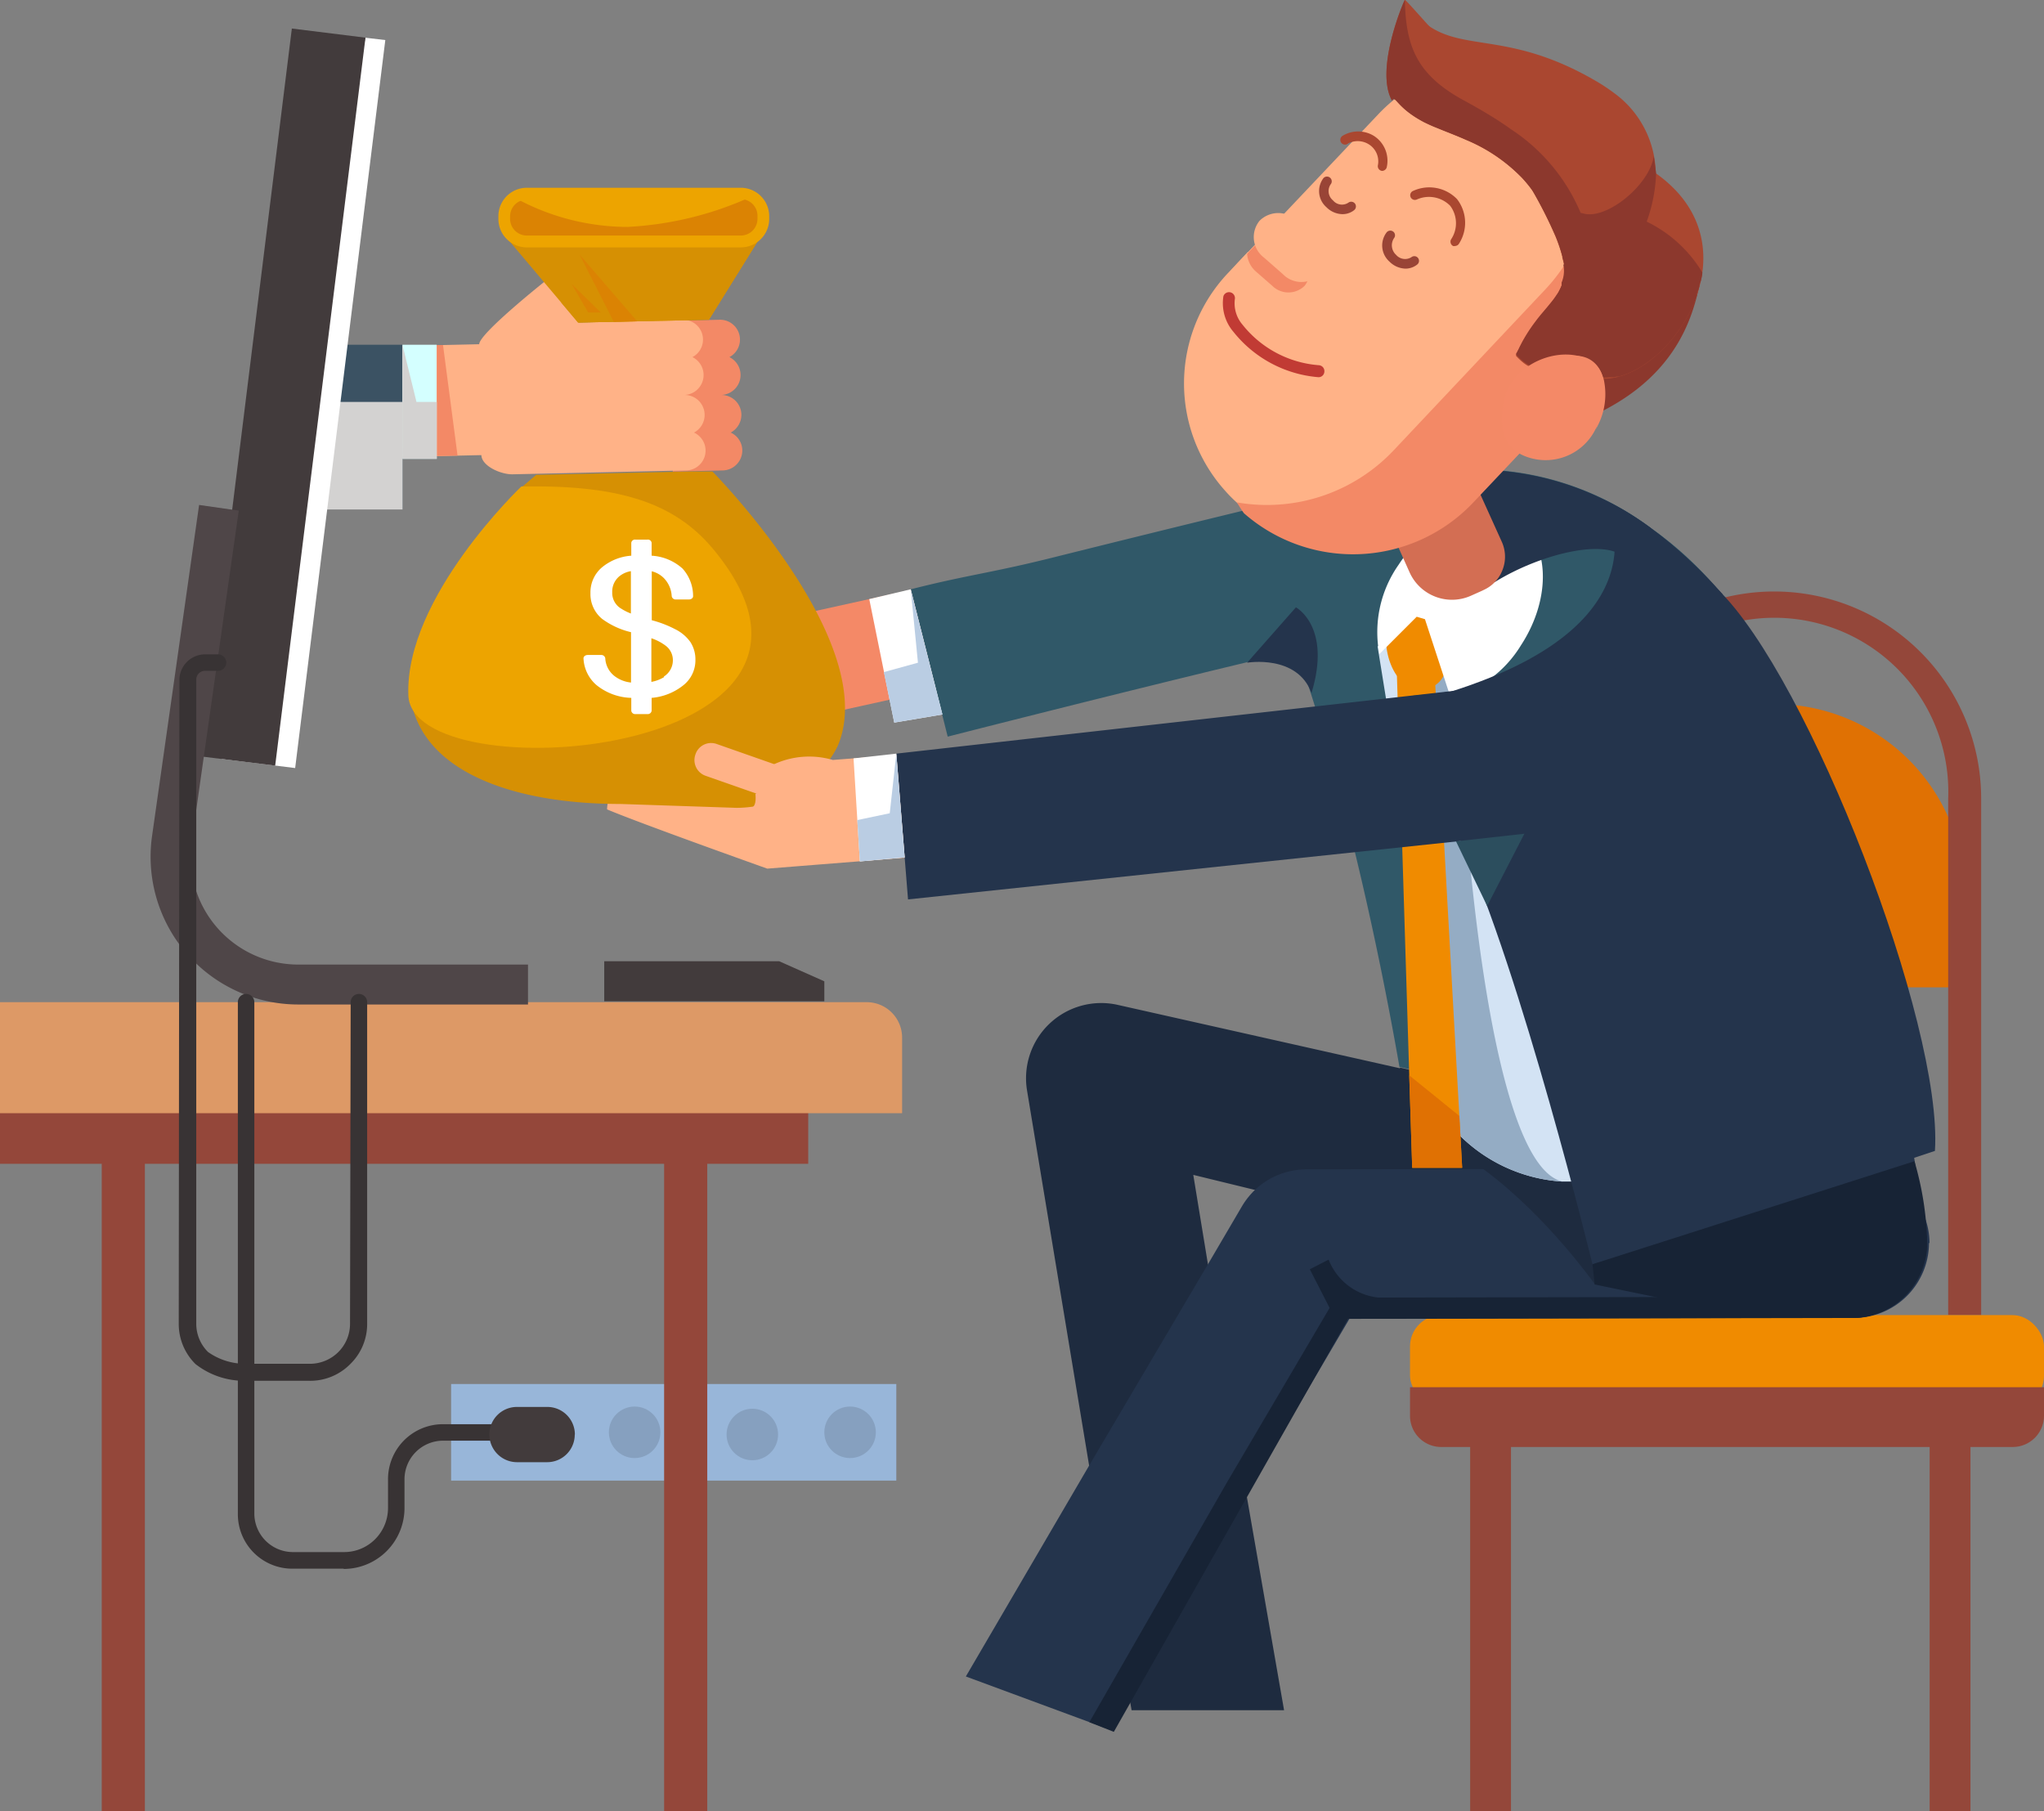 <svg xmlns="http://www.w3.org/2000/svg" viewBox="0 0 158.72 140.64"><rect x="0" y="0" width="158.72" height="140.64" fill="#808080" stroke="none"/><defs><style>.cls-1{isolation:isolate;}.cls-2{fill:#8c382d;}.cls-3{fill:#94473a;}.cls-4{fill:#e07103;}.cls-5{fill:#ffb287;}.cls-6{fill:#f48967;}.cls-7{fill:#f38966;}.cls-8{fill:#d69003;}.cls-9{fill:#db8303;}.cls-10{fill:#eda400;}.cls-11{fill:#f08b00;}.cls-12{fill:#98b6d9;}.cls-13{fill:#86a0bf;}.cls-14{fill:#1e2b3f;}.cls-15{fill:#24344c;}.cls-16{fill:#172335;}.cls-17{fill:#305868;}.cls-18{fill:#d3e3f4;}.cls-19{fill:#94acc4;}.cls-20{fill:#fff;}.cls-21{fill:#d36e53;}.cls-22{fill:#aa4730;}.cls-23{fill:#3b5263;}.cls-24{fill:#d4ffff;}.cls-25{fill:#d3d2d1;mix-blend-mode:multiply;}.cls-26{fill:#423b3c;}.cls-27{fill:#d96;}.cls-28{fill:#4f4648;}.cls-29{fill:#994436;}.cls-30{fill:#bacde3;}.cls-31{fill:#383334;}.cls-32{fill:#c13b34;}.cls-33{fill:#2c4e5e;}</style></defs><title>アセット 7</title><g class="cls-1"><g id="レイヤー_2" data-name="レイヤー 2"><g id="レイヤー_1-2" data-name="レイヤー 1"><path class="cls-2" d="M132,22c-.57,2.64-1.85,7.59-9,10.58s-4.64-1-4.09-1.65,6.41-7.38,6.83-7.81a17.35,17.35,0,0,1,2.14-1.41l3.9.31"/><rect class="cls-3" x="149.84" y="109.25" width="3.17" height="31.39"/><rect class="cls-3" x="114.16" y="109.25" width="3.17" height="31.39"/><path class="cls-4" d="M152.56,76.67V69.46a14.79,14.79,0,1,0-29.58,0v7.21Z"/><path class="cls-3" d="M153.84,102.12h-2.56V62a13.51,13.51,0,1,0-27,0v7.21H121.7V62a16.07,16.07,0,1,1,32.14,0Z"/><path class="cls-5" d="M76.18,66.13l-16.6,1.32s-10-3.56-12.44-4.6a2.75,2.75,0,0,1,2.53-2.68l25.9-2a2.76,2.76,0,0,1,3,2.53l.19,2.48A2.76,2.76,0,0,1,76.18,66.13Z"/><rect class="cls-6" x="50.28" y="46.95" width="31.46" height="7.97" rx="2.75" transform="translate(-9.42 15.41) rotate(-12.44)"/><path class="cls-7" d="M56.74,33.59a1.57,1.57,0,0,0,.83-1.4A1.55,1.55,0,0,0,56,30.67a1.55,1.55,0,0,0,.64-2.94,1.54,1.54,0,0,0-.78-2.9l-3.62.08V36.62l3.89-.09a1.55,1.55,0,0,0,1.51-1.59A1.53,1.53,0,0,0,56.74,33.59Z"/><path class="cls-5" d="M37.38,35.34l-7.21.16A4.31,4.31,0,1,1,30,26.89l7.21-.16c0-.82,5-4.8,5-4.8a1.38,1.38,0,0,1,.88-.18l1.85,3.3L53,24.83a1.54,1.54,0,0,1,.77,2.9,1.55,1.55,0,0,1-.64,2.94h0a1.55,1.55,0,0,1,.76,2.92,1.54,1.54,0,0,1-.63,2.94l-13.45.3C38.9,36.85,37.4,36.19,37.38,35.34Z"/><path class="cls-8" d="M59.66,17.41l-4.61,7.42-10.16.22-1.33-1.58h0l-4.35-5.16s6.25.15,12.21-.1A55.69,55.69,0,0,0,59.66,17.41Z"/><path class="cls-8" d="M59.66,17.41l-4.61,7.42-10.16.22-1.33-1.58h0a25.77,25.77,0,0,0,6.5.55c.21,0,.89-3.73,1.36-5.81A55.69,55.69,0,0,0,59.66,17.41Z"/><polygon class="cls-9" points="47.66 24.99 45 19.76 49.48 24.95 47.66 24.99"/><polygon class="cls-9" points="45.67 24.26 44.39 22.05 46.65 24.26 45.67 24.26"/><path class="cls-10" d="M59.27,16.76V17a1.75,1.75,0,0,1-1.75,1.75H40.91A1.76,1.76,0,0,1,39.15,17v-.2a1.76,1.76,0,0,1,.79-1.47,1.78,1.78,0,0,1,1-.29H57.52a1.72,1.72,0,0,1,.84.22A1.74,1.74,0,0,1,59.27,16.76Z"/><path class="cls-9" d="M59.27,16.76V17a1.75,1.75,0,0,1-1.75,1.75H40.91A1.76,1.76,0,0,1,39.15,17v-.2a1.76,1.76,0,0,1,.79-1.47l.31.17a18.21,18.21,0,0,0,8.47,2.12,26.31,26.31,0,0,0,9.64-2.36A1.74,1.74,0,0,1,59.27,16.76Z"/><path class="cls-10" d="M57.52,15.46a1.3,1.3,0,0,1,1.3,1.3V17a1.3,1.3,0,0,1-1.3,1.29H40.91A1.3,1.3,0,0,1,39.61,17v-.2a1.3,1.3,0,0,1,1.3-1.3H57.52m0-.92H40.91a2.21,2.21,0,0,0-2.21,2.22V17a2.21,2.21,0,0,0,2.21,2.21H57.52A2.21,2.21,0,0,0,59.73,17v-.2a2.21,2.21,0,0,0-2.21-2.22Z"/><rect class="cls-11" x="109.49" y="102.12" width="49.23" height="7.13" rx="2.43"/><path class="cls-3" d="M158.72,107.72v2.21a2.43,2.43,0,0,1-2.43,2.43H111.91a2.42,2.42,0,0,1-2.42-2.43v-2.21Z"/><rect class="cls-12" x="35.03" y="107.47" width="34.57" height="7.5"/><circle class="cls-13" cx="49.28" cy="111.22" r="2"/><circle class="cls-13" cx="58.42" cy="111.39" r="2"/><rect class="cls-3" x="51.57" y="87.31" width="3.35" height="53.32"/><rect class="cls-3" x="7.9" y="89" width="3.35" height="51.64"/><path class="cls-14" d="M92.66,91.23,93.77,98l3,17.94,2.94,16.86H87.87l-3.32-19.13-4.8-29a5.84,5.84,0,0,1,7-6.65l21.9,4.92,17.45,3.91L140.23,90a6,6,0,0,1,1.79.73,5.83,5.83,0,0,1-4.33,10.65l-13.6-3-1.68-.38-25-5.61"/><path class="cls-15" d="M149.79,96.5a5.84,5.84,0,0,1-5.82,5.84h-7.42l-31.76.06-7.93,13.48L86.23,134.33,75,130.18l9.68-16.56L93.9,98l2.54-4.33a6,6,0,0,1,1.07-1.33,5.84,5.84,0,0,1,3.94-1.54l40.7-.07H144a5.83,5.83,0,0,1,5.83,5.82Z"/><path class="cls-16" d="M84.59,133.73l10.72-18.68,7.93-13.48.48-.81h.94l39.18-.07c2.3,0,5.62-1.88,5.62-4.19a3.64,3.64,0,0,0,0-.57h.16c.15,0-.38,0,0,0h0c0,.19,0,.38,0,.57a5.82,5.82,0,0,1-5.81,5.84l-39,.07h-.13L86.49,134.48Z"/><path class="cls-17" d="M133.38,45.76l-7.26,41-17.45-3.91c-1.26-7.25-4-21-8-32.34-6.84,1.61-16,3.87-27.08,6.69L70.72,45.76C75.29,44.6,77,44.5,82.17,43.19c8.59-2.14,15.47-3.82,20.46-5,3-.7,5.35-1.23,7-1.56l.5-.1c.74-.15,1.33-.25,1.8-.32a7.3,7.3,0,0,1,3.7.26,22.75,22.75,0,0,1,12.62,4.57A27.43,27.43,0,0,1,133.38,45.76Z"/><path class="cls-14" d="M126.12,86.79l-2,11.49-.26,1.47s-.52-.74-1.42-1.85c-2.43-3-7.63-8.66-12.92-10,0,0-.28-1.9-.82-5Z"/><path class="cls-18" d="M122,91.75c-.22,0-.45,0-.67,0h0a12.4,12.4,0,0,1-8.27-3.88l-1.89-11.68-4.2-26,6.69-3,.54,1.78.08.29C116.9,58,126.64,91.55,122,91.75Z"/><path class="cls-19" d="M121.33,91.75a12.4,12.4,0,0,1-8.27-3.88l-1.89-11.68-.62-14.75V52.61l1.46-3,2.19-.67.19,0-.11.34-1,3.07C113.07,54.08,114.63,90.21,121.33,91.75Z"/><path class="cls-11" d="M112.3,51.62a1.9,1.9,0,0,1-1.89,1.9h0c-2.12,0-2.77-2.61-2.77-3.65l.87-.53a1.9,1.9,0,0,1,1.9-1.89h0a1.89,1.89,0,0,1,1.89,1.89Z"/><polygon class="cls-11" points="113.54 90.68 109.66 90.68 109.43 83.5 108.46 52.01 111.36 51.58 113.32 86.65 113.54 90.68"/><path class="cls-15" d="M150.25,89.37l-26.59,8.81s-5.49-22.55-10.24-32.89c-1.82-4-2.09-6.54-3.76-11.26,10.45-.89,18-3.91,23.72-8.27C140.45,52.57,150.9,79.58,150.25,89.37Z"/><path class="cls-20" d="M118.11,50.1a9.16,9.16,0,0,1-5.46,4.09l-2-6.11-.64-.19-2.9,2.9h0a9.1,9.1,0,0,1,1.49-6.93c2.39-3.68,6.47-5.26,9.11-3.53S120.51,46.42,118.11,50.1Z"/><path class="cls-15" d="M128.24,41.05c-.53,1.63-1.35,2.94-2.12,2.22-1.55-1.47-6.56-.23-10.05,1.93l-2.74-1-4-6.16.78-1.48c.74-.15,1.33-.25,1.8-.32a7.3,7.3,0,0,1,3.7.26A22.75,22.75,0,0,1,128.24,41.05Z"/><path class="cls-21" d="M116.67,44.26a2.78,2.78,0,0,1-1.46,1.55l-.12.06-.85.38a3.61,3.61,0,0,1-4.78-1.8l-1.79-4,0-.08,6.79-3.07,2.17,4.8A2.8,2.8,0,0,1,116.67,44.26Z"/><path class="cls-15" d="M122.94,58.37a5.83,5.83,0,0,0-6.45-5.13L69.6,58.52l.91,11.32,47.31-5A5.83,5.83,0,0,0,122.94,58.37Z"/><path class="cls-5" d="M110.85,39.55l-13.94-20-1.58,1.68a12.47,12.47,0,0,0-.14,16.94c.21.24.43.46.66.68l.61.57.33.31a12.17,12.17,0,0,0,14.59,1,4.49,4.49,0,0,0-.37-.49A.75.75,0,0,1,110.85,39.55Z"/><path class="cls-5" d="M125.7,26.56,114.88,38.05a12.44,12.44,0,0,1-17.26.83l-.33-.31L96.68,38c-.23-.22-.45-.45-.67-.68a12.48,12.48,0,0,1,.14-16.94L98.3,18.1l1.58-1.68L107,8.9a12.43,12.43,0,0,1,17.6-.53l.61.58a12.41,12.41,0,0,1,.53,17.61Z"/><path class="cls-7" d="M125.59,27.18,114.42,39a12.85,12.85,0,0,1-17.83.85c-.19-.27-.38-.56-.54-.84A13.53,13.53,0,0,0,108.19,35L120,22.47a13.59,13.59,0,0,0,2.91-13.82l.14.06A12.74,12.74,0,0,1,126.8,11,12.89,12.89,0,0,1,125.59,27.18Z"/><path class="cls-22" d="M121.33,20s0-.05,0-.07c-.15-.63-.33-1.21-.52-1.76A12.69,12.69,0,0,0,119,14.8a10.27,10.27,0,0,0-.82-1l-.12-.12a13,13,0,0,0-4.19-2.81c-.81-.36-1.57-.64-2.24-.92-.39-.15-.74-.31-1.06-.47-2.17-1.14-2.19-2.14-2.48-1.67-1.35-2.42.9-7.69,1-7.82h0c.06,0,.73.76,1.74,1.88a87.62,87.62,0,0,1,6.52,8.16C119.87,13.71,121.87,17.55,121.33,20Z"/><path class="cls-15" d="M124.55,38.81s5.57,9.38-11.87,14.89c5.13,5.76,21.11-7.52,21.11-7.52S129.6,41.15,124.55,38.81Z"/><polygon class="cls-15" points="147.56 83.14 149.44 94.94 143.83 97.24 139.57 89.73 147.56 83.14"/><rect class="cls-23" x="23.56" y="26.77" width="7.69" height="12.78"/><rect class="cls-24" x="31.25" y="26.77" width="2.66" height="8.86"/><polygon class="cls-7" points="35.53 35.38 34.4 26.79 34.4 26.79 33.92 26.79 33.92 26.8 33.92 35.41 35.53 35.38"/><polygon class="cls-25" points="23.56 31.21 23.56 39.56 31.26 39.56 31.26 35.63 31.25 31.21 23.56 31.21"/><polygon class="cls-20" points="22.92 59.64 17.2 58.93 28.38 2.93 29.92 3.11 22.92 59.64"/><rect class="cls-26" x="-6.46" y="27.96" width="56.96" height="5.76" transform="translate(-11.3 48.89) rotate(-82.93)"/><rect class="cls-3" y="82.5" width="62.76" height="7.87"/><path class="cls-8" d="M65.07,57.88a6.32,6.32,0,0,1-.8,1.29,8.8,8.8,0,0,1-4.68,3.23,9.19,9.19,0,0,1-2.39.33l-9-.3c-8.29,0-15-2.44-16.22-7.69-.64-2.74,2.78-2.15,4.21-4.36L40.47,37.8v.07l1.17-1,12.11-.26,1.57,0S68.41,49.86,65.07,57.88Z"/><path class="cls-10" d="M31.71,54c-.29-7.62,8.78-16.23,8.78-16.23l1.1,0c7.24,0,11.15,1.62,13.9,5C68.66,58.89,32,61.63,31.71,54Z"/><path class="cls-20" d="M54,51.24a2.49,2.49,0,0,0-.38-1.37,3.15,3.15,0,0,0-1.17-1,8.64,8.64,0,0,0-1.84-.71V44.36a2,2,0,0,1,.93.52,2.17,2.17,0,0,1,.62,1.42.31.31,0,0,0,.33.25h1c.19,0,.34-.12.33-.27A3.18,3.18,0,0,0,53,44.15a3.92,3.92,0,0,0-2.4-1v-1a.29.29,0,0,0-.32-.25h-.94a.29.29,0,0,0-.32.25v1a4,4,0,0,0-2.28.91,2.54,2.54,0,0,0-.89,2,2.48,2.48,0,0,0,.91,2A6.17,6.17,0,0,0,49,49.09V53a2.51,2.51,0,0,1-1.29-.51A1.86,1.86,0,0,1,47,51.11a.31.31,0,0,0-.33-.25H45.64c-.19,0-.34.12-.33.27a2.9,2.9,0,0,0,1,2.06,4.48,4.48,0,0,0,2.71,1v1a.3.3,0,0,0,.32.26h.94a.3.3,0,0,0,.32-.26v-1A4.54,4.54,0,0,0,53,53.26,2.47,2.47,0,0,0,54,51.24Zm-5.8-4A1.42,1.42,0,0,1,47.54,46a1.54,1.54,0,0,1,.59-1.28,1.94,1.94,0,0,1,.86-.37v3.29A4,4,0,0,1,48.16,47.21Zm3.38,5.33a2.94,2.94,0,0,1-1,.38V49.56a3.91,3.91,0,0,1,1.07.55,1.4,1.4,0,0,1,.6,1.15A1.49,1.49,0,0,1,51.54,52.54Z"/><path class="cls-27" d="M70.05,86.44V80.57a2.75,2.75,0,0,0-2.74-2.75H0v8.62Z"/><path class="cls-28" d="M41,78H23.16a11.47,11.47,0,0,1-11.35-13.1l3.65-25.69,3.08.44L14.89,65.35a8.36,8.36,0,0,0,8.27,9.55H41Z"/><polygon class="cls-20" points="66.28 58.89 69.6 58.52 70.25 66.58 66.77 66.89 66.28 58.89"/><polygon class="cls-20" points="67.5 46.52 70.72 45.76 73.18 55.48 69.44 56.11 67.5 46.52"/><path class="cls-7" d="M101.31,22.19a1.79,1.79,0,0,1-2.52,0l-1.27-1.11a2,2,0,0,1-.68-1.37l1.57-1.68h0a2,2,0,0,1,1.3.51L101,19.69A1.79,1.79,0,0,1,101.31,22.19Z"/><path class="cls-5" d="M102.5,21.28a2,2,0,0,1-2.89,0l-1.45-1.27a2,2,0,0,1-.35-2.87h0a2.05,2.05,0,0,1,2.89,0l1.45,1.27a2.06,2.06,0,0,1,.35,2.87Z"/><path class="cls-29" d="M104.25,16.63a1.79,1.79,0,0,1-1.25-.54,1.66,1.66,0,0,1-.23-2.26.37.37,0,0,1,.59.44.93.93,0,0,0,.15,1.29.9.9,0,0,0,1.19.18.37.37,0,0,1,.51.06.37.37,0,0,1-.06.52A1.45,1.45,0,0,1,104.25,16.63Z"/><path class="cls-29" d="M109.15,20.86a1.82,1.82,0,0,1-1.26-.55,1.67,1.67,0,0,1-.22-2.26.37.37,0,0,1,.51-.07.36.36,0,0,1,.07.51,1,1,0,0,0,.16,1.3.92.92,0,0,0,1.19.18.36.36,0,0,1,.45.57A1.46,1.46,0,0,1,109.15,20.86Z"/><polygon class="cls-30" points="70.72 45.76 71.28 51.46 68.63 52.19 69.44 56.11 73.18 55.48 70.72 45.76"/><polygon class="cls-30" points="69.6 58.52 69.09 63.15 66.57 63.68 66.77 66.89 70.25 66.58 69.6 58.52"/><path class="cls-16" d="M149.65,96.5a5.82,5.82,0,0,1-5.81,5.84h-7.42l-12.59-2.6-.17-1.57,25-8A24.39,24.39,0,0,1,149.65,96.5Z"/><path class="cls-31" d="M26.69,121.81h-4a4.23,4.23,0,0,1-4.22-4.23V77.82a.64.64,0,0,1,.64-.64.64.64,0,0,1,.64.64v39.76a3,3,0,0,0,2.94,2.94h4a3.39,3.39,0,0,0,2.44-1,3.43,3.43,0,0,0,1-2.44v-2.22a4.27,4.27,0,0,1,4.27-4.27H41a.64.64,0,0,1,.64.64.64.64,0,0,1-.64.64H34.41a3,3,0,0,0-3,3v2.22a4.73,4.73,0,0,1-4.73,4.74Z"/><path class="cls-31" d="M24,107.22H19a6.11,6.11,0,0,1-3.82-1.3,4.37,4.37,0,0,1-1.3-3.11l.05-50a2,2,0,0,1,2-2h1a.64.64,0,0,1,.64.64.64.64,0,0,1-.64.64h-1a.68.68,0,0,0-.69.68l0,50a3.08,3.08,0,0,0,.91,2.21,5,5,0,0,0,2.92.92h5a3.13,3.13,0,0,0,2.2-.91,3.09,3.09,0,0,0,.91-2.17l.05-25a.64.64,0,0,1,.64-.64h0a.64.64,0,0,1,.64.64l0,25a4.33,4.33,0,0,1-1.29,3.08A4.37,4.37,0,0,1,24,107.22Z"/><path class="cls-26" d="M44.63,111.39a2.14,2.14,0,0,1-2.14,2.15H40.14A2.15,2.15,0,0,1,38,111.39h0a2.14,2.14,0,0,1,2.15-2.14h2.35a2.14,2.14,0,0,1,2.14,2.14Z"/><circle class="cls-13" cx="66.01" cy="111.22" r="2"/><path class="cls-5" d="M63.29,61.82a1.3,1.3,0,0,1-1.62.83l-6.88-2.41A1.29,1.29,0,0,1,54,58.59h0a1.28,1.28,0,0,1,1.62-.83l6.87,2.41c.66.23.13.61-.11,1.29Z"/><path class="cls-5" d="M60.05,59.37A6.54,6.54,0,0,1,64.63,59a4.5,4.5,0,0,1,0,3.12L60.05,60.5Z"/><path class="cls-5" d="M58.21,62.73s.57.15.45-1.07a1.42,1.42,0,0,1,2.28.78Z"/><path class="cls-22" d="M109.08,0s.28.35.68.89A9.83,9.83,0,0,1,109.08,0Z"/><path class="cls-22" d="M123.6,29.29c-.73-2.26-4-.85-4-.85s-.55.64-1.89-.82a14.26,14.26,0,0,1,.8-1.53c1.21-2,2.34-2.64,2.8-4.05a2.34,2.34,0,0,0,.14-1.37c0-.21-.08-.45-.14-.69,0,0,0-.05,0-.07a12.72,12.72,0,0,0-.52-1.54A34.27,34.27,0,0,0,119,14.8c-.73-1.33-1.58-2.74-2.47-4.13-.41-.65-.83-1.29-1.25-1.92-2.23-3.36-4.47-6.4-5.55-7.85a6.06,6.06,0,0,0,1.06,1c2.93,2.16,6.54.49,13.29,4.48a14.14,14.14,0,0,1,1.21.81,7.83,7.83,0,0,1,3.28,6.26C137.2,19.55,128.69,30.72,123.6,29.29Z"/><path class="cls-22" d="M113,19.1a.33.33,0,0,1-.17,0,.38.38,0,0,1-.16-.5,2.26,2.26,0,0,0-.06-2.62A2.31,2.31,0,0,0,110,15.5a.36.36,0,1,1-.26-.68,3,3,0,0,1,3.4.64,3,3,0,0,1,.16,3.45A.37.37,0,0,1,113,19.1Z"/><path class="cls-22" d="M107.31,13.27h0a.37.37,0,0,1-.32-.41,1.56,1.56,0,0,0-.71-1.66,1.63,1.63,0,0,0-1.58-.07.37.37,0,1,1-.42-.6,2.34,2.34,0,0,1,2.37,0A2.29,2.29,0,0,1,107.68,13,.38.38,0,0,1,107.31,13.27Z"/><path class="cls-32" d="M102.38,29.29h0a9.41,9.41,0,0,1-6.6-3.52A3.42,3.42,0,0,1,95,23a.46.46,0,0,1,.89.22,2.55,2.55,0,0,0,.6,2,8.37,8.37,0,0,0,5.94,3.14.46.46,0,0,1,.41.5A.45.45,0,0,1,102.38,29.29Z"/><path class="cls-15" d="M96.84,51.46s3.88-.67,5,2.35c1.58-5.17-1.21-6.65-1.21-6.65Z"/><polygon class="cls-33" points="113.06 65.33 118.37 64.74 115.48 70.35 113.06 65.33"/><path class="cls-16" d="M103.43,101.92l-1.72-3.36,1.46-.75a4.67,4.67,0,0,0,3.8,2.94Z"/><polygon class="cls-26" points="64.01 77.75 46.92 77.75 46.92 74.64 60.5 74.64 64.01 76.2 64.01 77.75"/><polygon class="cls-25" points="32.34 31.21 33.92 31.21 33.92 35.63 31.25 35.63 31.25 31.3 31.25 31.21 31.25 26.77 32.34 31.21"/><path class="cls-2" d="M128.6,13.44a12.24,12.24,0,0,1-.73,3.77,10.26,10.26,0,0,1,4.32,3.95c0,.21-.06.42-.11.63A1.74,1.74,0,0,1,132,22a2.25,2.25,0,0,1-.05.22c0,.14-.08.29-.13.43l-.06.2a.56.56,0,0,0,0,.12l-.06.15c-.05.14-.1.28-.16.42l-.13.3-.21.43a.75.75,0,0,1-.07.12,10.2,10.2,0,0,1-.63,1.06l-.13.18c-.1.15-.21.29-.32.44l-.14.18a10,10,0,0,1-2.64,2.32l-.13.07a6,6,0,0,1-1.11.5l-.31.1h-.06l-.13,0-.19.05h-.11l-.08,0-.15,0a3.79,3.79,0,0,1-1.39-.1c-.73-2.26-4-.85-4-.85s-.55.64-1.89-.82c0-.08.07-.15.1-.22a1.09,1.09,0,0,1,.08-.15c.07-.16.15-.31.22-.45l.09-.17a12.56,12.56,0,0,1,1-1.54l.21-.28.22-.27.1-.12c.24-.28.46-.54.66-.79l.16-.2c.1-.13.19-.25.28-.39l.09-.13.06-.09a5.6,5.6,0,0,0,.27-.55l0-.1s0-.08,0-.13a2.34,2.34,0,0,0,.14-1.37c.78-.84,0-4.4,1.52-4,1.83.55,5.19-2.23,5.5-4.45Z"/><path class="cls-2" d="M118.53,26.09c1.21-2,2.34-2.64,2.8-4.05a2.34,2.34,0,0,0,.14-1.37c0-.21-.08-.45-.14-.69,0,0,0-.05,0-.07a12.72,12.72,0,0,0-.52-1.54A34.27,34.27,0,0,0,119,14.8a10.27,10.27,0,0,0-.82-1l-.12-.12a13,13,0,0,0-4.19-2.81c-.81-.36-1.57-.64-2.24-.92-.39-.15-.74-.31-1.06-.47-2.17-1.14-2.19-2.14-2.48-1.67-1.35-2.42.9-7.69,1-7.82h0c.07,3.59.92,5.78,4.46,7.74.55.3,1.15.63,1.77,1s1.34.82,2,1.3a14.45,14.45,0,0,1,6.32,9.54C124.31,23.31,121.72,25.29,118.53,26.09Z"/><path class="cls-6" d="M124.23,32.39a4.32,4.32,0,0,1-5.18,3.23c-2.32-.54-2.76-2.36-2.22-4.68s3.41-3.84,5.73-3.3S124.77,30.06,124.23,32.39Z"/><path class="cls-6" d="M120.25,28.16c.69-.33-.64,3.88,0,4.18,1.46.67,4.55-1.48,3.66,1a5.37,5.37,0,0,0,.63-3.85C123.67,26.31,120.25,28.16,120.25,28.16Z"/><polygon class="cls-4" points="113.54 90.68 109.66 90.68 109.43 83.5 113.32 86.65 113.54 90.68"/></g></g></g></svg>